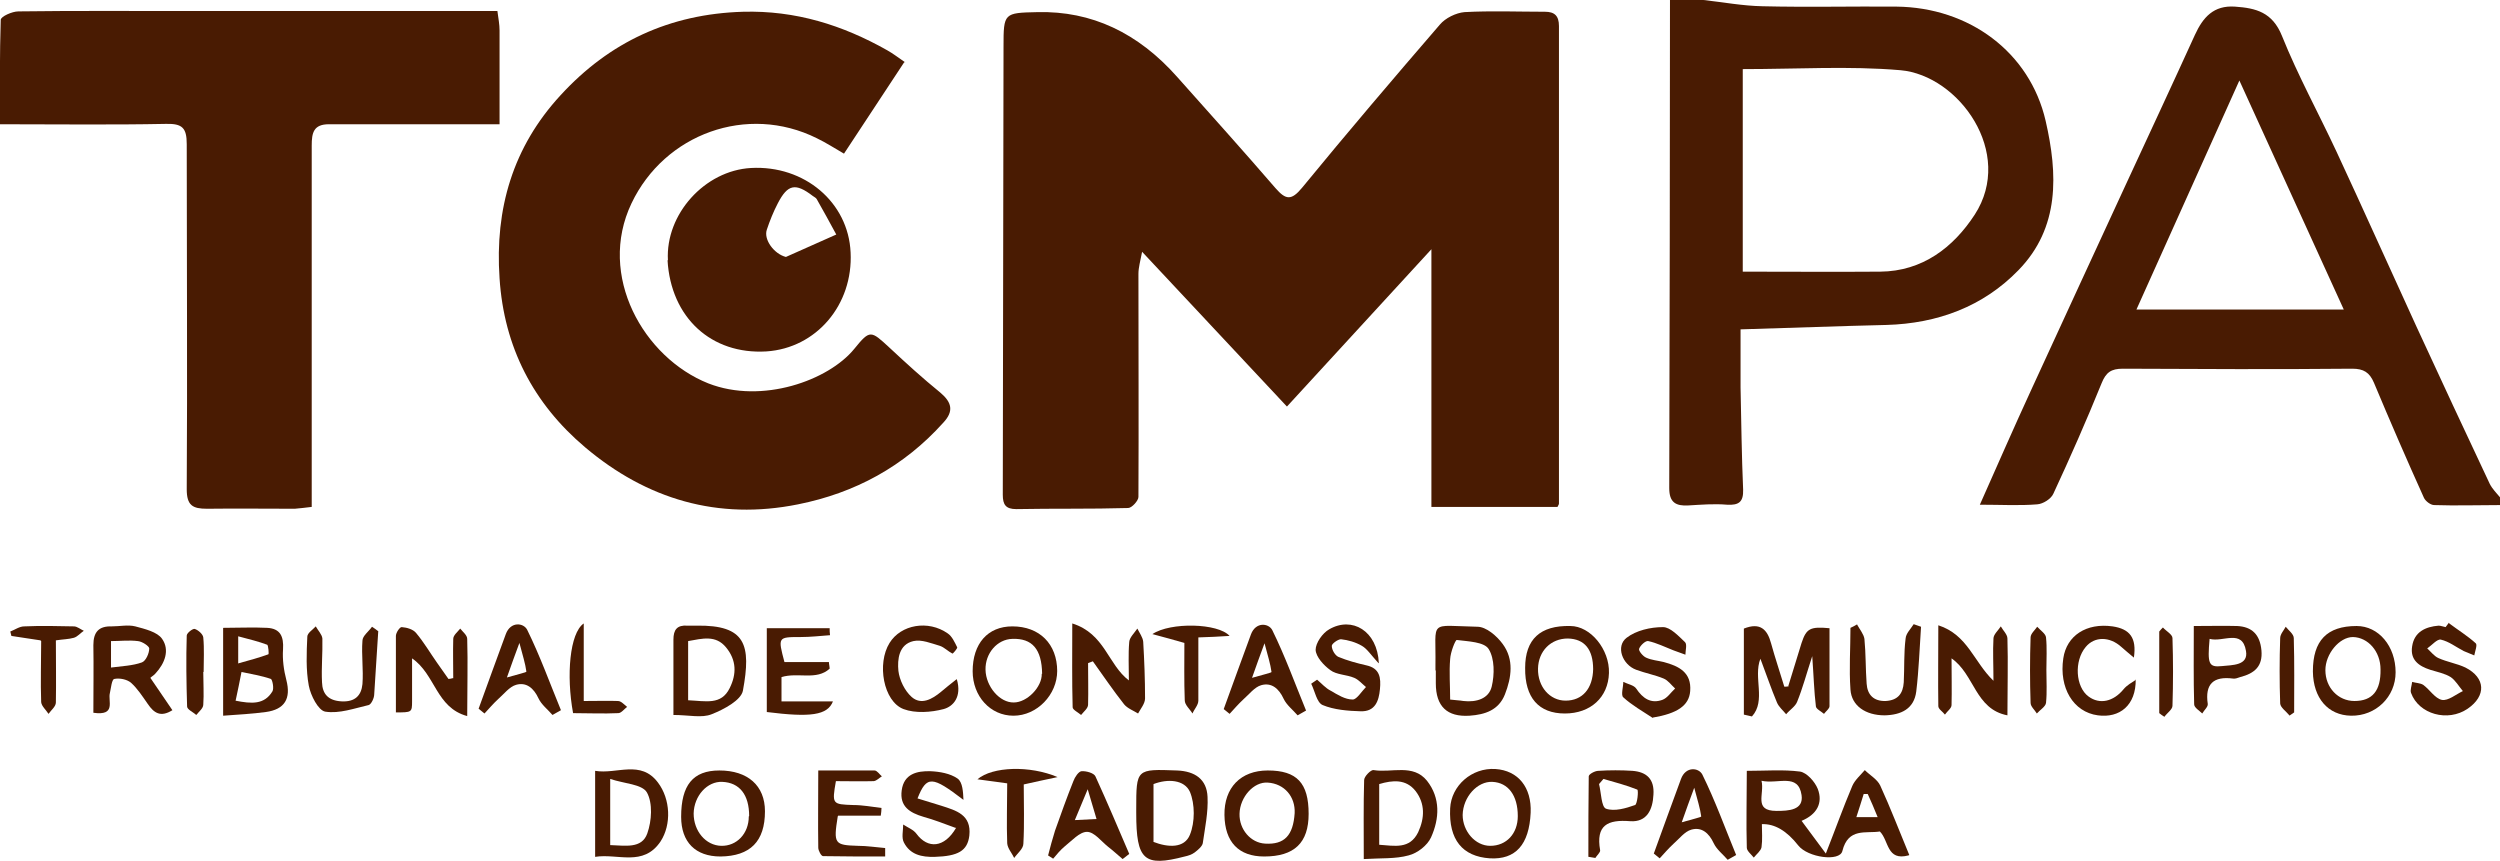 <?xml version="1.0" encoding="UTF-8"?>
<svg xmlns="http://www.w3.org/2000/svg" version="1.1" viewBox="0 0 680.1 234.2">
  <defs>
    <style>
      .cls-1 {
        fill: #491b02;
      }
    </style>
  </defs>
  <!-- Generator: Adobe Illustrator 28.6.0, SVG Export Plug-In . SVG Version: 1.2.0 Build 709)  -->
  <g>
    <g id="Layer_1">
      <g>
        <path class="cls-1" d="M332.9,192.9c2.5-6.8,4.9-13.6,7.4-20.3,1.3-3.5,4.8-3.1,5.8-1.2,3.5,7.1,6.2,14.6,9.2,21.9-.8.4-1.5.9-2.3,1.3-1.3-1.5-3-2.8-3.8-4.5-1.3-2.8-3.3-4.5-6.1-3.7-1.8.5-3.3,2.5-4.9,3.9-1.3,1.2-2.5,2.6-3.7,3.9-.5-.4-1.1-.9-1.6-1.3ZM340.6,184.4c2.7-.8,5.4-1.4,5.3-1.6-.3-2.2-1-4.4-1.9-7.8-1.3,3.5-2.1,5.7-3.4,9.4Z"/>
        <path class="cls-1" d="M130.2,192.8c2.5-6.8,4.9-13.6,7.4-20.3,1.3-3.5,4.8-3.1,5.8-1.2,3.5,7.1,6.2,14.6,9.2,21.9-.8.4-1.5.9-2.3,1.3-1.3-1.5-3-2.8-3.8-4.5-1.3-2.8-3.3-4.5-6.1-3.7-1.8.5-3.3,2.5-4.9,3.9-1.3,1.2-2.5,2.6-3.7,3.9-.5-.4-1.1-.9-1.6-1.3ZM137.9,184.3c2.7-.8,5.4-1.4,5.3-1.6-.3-2.2-1-4.4-1.9-7.8-1.3,3.5-2.1,5.7-3.4,9.4Z"/>
        <path class="cls-1" d="M463.4,0c5.4.6,10.7,1.6,16.1,1.7,12.1.3,24.3,0,36.4.1,19.8.2,36.3,12.4,40.6,31.1,3.3,14.4,3.9,29-7.4,40.6-9.6,9.9-22,14.5-35.9,14.9-12.9.3-25.8.8-39.7,1.2,0,5.7,0,10.8,0,15.8.2,9.3.3,18.5.7,27.8.1,3.3-1.1,4.3-4.4,4.1-3.5-.3-7,0-10.5.2-3.4.2-5.2-.8-5.2-4.7.1-44.3.2-88.6.2-132.8C457.4,0,460.4,0,463.4,0ZM474.1,73.9c12.9,0,25.1.1,37.4,0,11.5-.1,19.9-6.6,25.7-15.5,10.9-16.8-4.3-37.9-20.2-39.3-14-1.2-28.2-.3-42.9-.3v55.1Z"/>
        <path class="cls-1" d="M680.1,137.4c-6,0-12,.2-17.9,0-1,0-2.4-1.1-2.8-2-4.7-10.4-9.2-20.8-13.6-31.3-1.2-2.8-2.8-3.8-5.9-3.8-20.8.2-41.6.1-62.4,0-3.2,0-4.6,1-5.8,4-4.1,10.1-8.5,20.1-13.1,30-.6,1.4-2.8,2.8-4.4,2.9-4.9.4-9.9.1-15.6.1,4.8-10.8,9.3-21.1,14-31.3,8.6-18.8,17.3-37.5,25.9-56.2,6.2-13.4,12.5-26.9,18.6-40.3,2.2-4.8,5.1-8.1,10.9-7.7,5.7.4,10.2,1.5,12.8,8,4.3,10.7,9.9,20.9,14.8,31.4,7.4,15.9,14.5,31.8,21.8,47.7,6.6,14.3,13.2,28.5,19.9,42.7.7,1.4,1.9,2.6,2.9,3.8v2ZM581.3,84.2h56.3c-9.5-20.9-18.7-41-28.4-62.3-9.5,21.2-18.5,41.2-28,62.3Z"/>
        <path class="cls-1" d="M423.7,137.9h-34.3v-70.1c-13.6,14.8-26.2,28.5-39.3,42.8-13-13.9-25.8-27.6-39.4-42.1-.5,2.6-1,4.3-1,6,0,20.2.1,40.5,0,60.7,0,1-1.8,3-2.8,3-10.1.3-20.3.1-30.4.3-2.9,0-3.7-1.2-3.7-3.9.1-40.6.1-81.3.2-121.9,0-9.2.1-9.2,9.3-9.4q21.9-.5,38,17.7c8.9,10,17.9,20,26.7,30.2,2.8,3.2,4.3,3.4,7.2-.1,12.3-15,24.9-29.8,37.5-44.4,1.5-1.8,4.4-3.2,6.7-3.4,7.3-.4,14.6-.1,21.9-.1,2.6,0,3.8,1.1,3.8,3.9,0,43.3,0,86.6,0,129.9,0,.3-.3.6-.5,1.1Z"/>
        <path class="cls-1" d="M246,16.9c-5.7,8.7-11,16.7-16.4,24.9-2.6-1.5-4.9-3-7.4-4.2-18.9-9.4-41.4-1.2-50.4,17.7-9.4,19.7,3.3,42,20.9,49,14.6,5.7,32.7-.8,39.7-9.4,4.3-5.3,4.5-5,9.6-.3,4.5,4.2,9,8.3,13.8,12.2,3.2,2.7,3.7,5.1.8,8.2-10.7,11.9-24,19.1-39.5,22.2-21.8,4.4-41.2-1.4-57.9-15.5-14.1-11.9-22.1-27.3-23.3-46-1.3-18.9,3.6-35.7,16.6-49.8,13.3-14.5,29.7-22.1,49.6-22.7,14.3-.4,27.1,3.6,39.3,10.5,1.6.9,3,2,4.9,3.3Z"/>
        <path class="cls-1" d="M135.3,2.9c.3,2.2.6,3.8.6,5.4,0,8.6,0,17.2,0,25.5-15.9,0-31.2,0-46.4,0-4.2,0-4.7,2.3-4.7,5.8,0,29.8,0,59.7,0,89.5,0,2.8,0,5.6,0,8.8-1.8.2-3.2.4-4.6.5-8,0-16-.1-23.9,0-3.9,0-5.5-.9-5.5-5.3.2-31.3,0-62.6,0-93.9,0-4.4-1.2-5.6-5.6-5.5-14.8.3-29.6.1-45.3.1C0,24.1-.1,14.7.2,5.4c0-.9,3.1-2.3,4.8-2.3,15.3-.2,30.6-.1,45.9-.1,26.1,0,52.2,0,78.3,0,2,0,3.9,0,6.1,0Z"/>
        <path class="cls-1" d="M181.7,70.8c-.7-12.5,10-24.4,22.6-25.1,14.5-.8,26.5,9.3,27.1,23,.7,14.2-9.3,26-22.9,26.9-15,.9-26-9.2-26.9-24.8ZM213.8,69.9c4.6-2,9.1-4.1,13.7-6.1-1.7-3.2-3.5-6.4-5.3-9.6-.2-.4-.7-.6-1.1-.9-4.7-3.6-6.8-3.2-9.5,2-1.2,2.3-2.2,4.8-3,7.2-.9,2.7,2,6.6,5.2,7.4Z"/>
        <path class="cls-1" d="M519.2,232.7c-6,1.6-5.3-4-7.8-6.5-3.8.6-8.6-1.1-10.2,5.3-.7,3-9.4,1.8-12-1.5q-4.7-6-9.9-5.8c0,2.1.2,4.2-.1,6.3-.2,1-1.4,1.9-2.1,2.8-.7-.9-1.9-1.8-1.9-2.7-.2-6.7,0-13.5,0-20.9,5.1,0,9.9-.4,14.5.2,1.8.3,4,2.7,4.8,4.7,1.5,3.9-.3,7-4.4,8.7,2.1,2.8,4,5.4,6.6,8.9,2.6-6.6,4.7-12.5,7.2-18.4.7-1.6,2.2-2.9,3.4-4.3,1.4,1.4,3.4,2.5,4.2,4.2,2.8,6.1,5.2,12.4,7.9,18.9ZM479.2,212.4c.9,3.6-2.3,8.2,4.1,8.2,3.3,0,7.4-.2,6.8-4.3-.9-6.1-6.4-2.9-10.9-3.9ZM508.1,216h-1.1c-.6,1.9-1.2,3.9-2,6.3h5.8c-1-2.4-1.8-4.4-2.7-6.3Z"/>
        <path class="cls-1" d="M486.5,186.6c1.2-3.9,2.4-7.8,3.6-11.7,1.3-3.9,2.3-4.5,7.6-4,0,7,0,14.1,0,21.2,0,.7-1,1.4-1.5,2.1-.8-.7-2.1-1.3-2.2-2-.5-4.1-.6-8.2-1-13.7-1.6,4.9-2.6,8.7-4.1,12.4-.5,1.3-2,2.2-3,3.4-.9-1.1-2-2-2.5-3.2-1.6-3.8-2.9-7.7-4.5-11.9-2,5.1,1.6,11.4-2.3,15.7-.7-.2-1.5-.3-2.2-.5v-23.4c4.5-1.8,6.4.3,7.4,4,1.1,4,2.4,7.8,3.6,11.8.4,0,.8,0,1.2-.1Z"/>
        <path class="cls-1" d="M25.4,194c0-6.4.1-12.5,0-18.5,0-3.6,1.5-5.2,5-5.1,2.2,0,4.4-.5,6.4,0,2.6.7,6,1.5,7.3,3.4,2.1,3,.8,6.6-1.8,9.4-.4.5-1,.8-1.4,1.2,2,3,4,5.8,6,8.8-3.2,2-5,.8-6.7-1.7-1.4-2-2.8-4.2-4.6-5.8-1.1-.9-3.1-1.3-4.5-1-.7.1-.9,2.5-1.2,3.8-.6,2.2,1.8,6.3-4.5,5.4ZM30.2,174.2v7.4c3.1-.4,5.9-.5,8.4-1.4,1.1-.4,2-2.5,2-3.8,0-.6-1.9-1.9-3.1-2-2.4-.3-4.8,0-7.3,0Z"/>
        <path class="cls-1" d="M527.3,170.1c8,2.6,9.6,9.9,15,15.1,0-4.4-.2-8,0-11.5,0-1.1,1.3-2.2,2-3.3.6,1.1,1.8,2.2,1.8,3.3.2,6.6,0,13.2,0,20.9-8.8-1.7-8.9-11.1-15.2-15.5,0,4.7.1,8.7,0,12.7,0,.9-1.2,1.7-1.8,2.6-.6-.8-1.8-1.5-1.8-2.3-.1-7.1,0-14.1,0-22Z"/>
        <path class="cls-1" d="M123.3,184.5c0-3.6-.1-7.1,0-10.7,0-1,1.2-1.9,1.9-2.8.7.9,1.9,1.8,1.9,2.8.2,6.6,0,13.2,0,21-8.5-2.3-8.6-11.3-15-15.7,0,4.3,0,8,0,11.7,0,3-.1,3-4.4,3,0-6.9,0-13.8,0-20.8,0-.9,1.1-2.5,1.6-2.4,1.4.1,3.1.6,3.9,1.6,2.1,2.5,3.8,5.4,5.7,8.1,1,1.5,2.1,2.9,3.1,4.4.4,0,.7-.1,1.1-.2Z"/>
        <path class="cls-1" d="M291.7,169.6c8.9,2.8,9.7,11.2,15.4,15.5,0-3.7-.2-7.1.1-10.5.1-1.2,1.4-2.4,2.2-3.6.6,1.2,1.5,2.4,1.6,3.6.3,5.1.5,10.2.5,15.4,0,1.4-1.2,2.8-1.9,4.1-1.3-.8-2.9-1.4-3.8-2.5-3-3.8-5.7-7.8-8.5-11.7-.4.2-.9.3-1.3.5,0,3.8.1,7.5,0,11.3,0,1-1.2,1.9-1.9,2.8-.8-.7-2.3-1.4-2.3-2.1-.2-7.3-.1-14.6-.1-22.8Z"/>
        <path class="cls-1" d="M390.5,182.4c0-.5,0-1,0-1.5.2-12.4-2.1-10.7,11.4-10.4,2.4,0,5.3,2.5,6.9,4.7,3.1,4.2,2.4,9.1.6,13.7-1.7,4.3-5.4,5.5-9.6,5.8q-9.2.6-9.2-8.8v-3.5ZM394.4,190.3c1.5.2,2.6.2,3.7.4,3.5.4,6.9-.6,7.7-3.9.8-3.3.8-7.6-.8-10.2-1.2-2-5.6-2.1-8.7-2.5-.4,0-1.7,3.3-1.8,5.2-.3,3.6,0,7.2,0,11Z"/>
        <path class="cls-1" d="M449.6,195.3c-2.7-1.8-5.6-3.4-8-5.6-.7-.6,0-2.8,0-4.2,1.2.6,2.9.9,3.5,1.8,1.8,2.7,4,4.2,7.1,3.1,1.4-.5,2.3-2,3.5-3.1-1-.9-1.9-2.2-3.1-2.7-2.4-1-5.1-1.5-7.5-2.4-3.8-1.4-5.6-6.4-2.6-8.7,2.6-2,6.5-2.9,9.9-2.9,2,0,4.2,2.4,6,4.1.6.6.1,2.3.1,3.4-1.1-.4-2.2-.8-3.3-1.2-2.3-.9-4.5-2-6.8-2.5-.7-.2-2.2,1.2-2.5,2.1-.2.5,1,2,1.9,2.4,1.5.7,3.2.8,4.8,1.2,4.1,1.1,7.6,2.8,7.2,7.9-.3,4-3.6,6.1-10.1,7.2Z"/>
        <path class="cls-1" d="M161.9,233.1v-23.4c5.9,1,12.4-3.1,17.1,3.2,3.4,4.5,3.7,11.4.7,16-4.7,7-11.7,3.2-17.8,4.2ZM166,229.9c4,.1,8.6,1.1,10.1-3.2,1.2-3.4,1.5-8.2-.1-11.1-1.3-2.3-6.2-2.4-10-3.7v18Z"/>
        <path class="cls-1" d="M259.9,225.2c-3-1.1-5.8-2.2-8.7-3-3.7-1.1-6.5-2.8-5.9-7.2.6-4.5,4.2-5.3,7.8-5.2,2.5.1,5.4.6,7.4,2,1.4,1,1.5,3.7,1.6,5.8-8.5-6.5-10-6.7-12.5-.4,2.2.7,4.3,1.3,6.5,2,4,1.3,8.2,2.4,7.6,8.1-.5,4.2-3.1,5.6-9.4,5.8-3.6.1-6.7-.6-8.4-3.9-.7-1.3-.2-3.2-.2-4.9,1.2.8,2.8,1.4,3.6,2.5,3.1,4.2,7.6,3.9,10.8-1.6Z"/>
        <path class="cls-1" d="M344.9,209.6c7.9,0,11.1,3.4,11.1,11.8,0,7.9-3.9,11.6-12.1,11.6-6.9,0-10.7-3.9-10.8-11.3-.1-7.4,4.4-12.1,11.8-12.1ZM352.2,221.2c.2-4.5-2.8-8-7.3-8.3-3.8-.3-7.6,3.9-7.7,8.5-.1,4.2,3,7.9,7,8.1,5.2.3,7.6-2.2,8-8.3Z"/>
        <path class="cls-1" d="M309.1,221.2c0-.3,0-.7,0-1,0-11.1,0-11,11.1-10.6,4.9.2,8.1,2.4,8.3,7.2.2,4.2-.7,8.4-1.3,12.6-.2.9-1.3,1.8-2.2,2.5-.8.6-1.8.9-2.7,1.1-11.1,2.9-13.2,1-13.2-11.8ZM313.7,229c4.1,1.6,8.5,1.8,10-1.9,1.4-3.4,1.4-8.4,0-11.7-1.5-3.3-6-3.6-9.9-2.1v15.7Z"/>
        <path class="cls-1" d="M666.3,169.6c2.4,1.8,5,3.4,7.2,5.4.5.4-.2,2.2-.4,3.3-1-.4-2-.8-2.9-1.2-2.1-1.1-4-2.6-6.2-3.1-1-.2-2.4,1.5-3.7,2.4,1,.9,1.9,2.1,3,2.6,2.4,1.1,5.1,1.5,7.4,2.6,5.5,2.8,5.7,7.7.6,11.2-5.4,3.7-13.3,1.5-15.4-4.3-.3-.8.2-2,.3-3,1,.3,2.2.3,3,.8,1.8,1.3,3.2,3.7,5.1,4.1,1.7.3,3.8-1.5,5.7-2.4-1.1-1.3-2-2.9-3.3-3.8-1.6-1-3.7-1.4-5.6-2-3.1-1-5.5-2.7-4.9-6.4.6-3.9,3.6-5.3,7.2-5.6.6,0,1.3.3,1.9.4.3-.4.6-.8.9-1.2Z"/>
        <path class="cls-1" d="M60.7,194.8v-24c4.2,0,8.1-.2,12,0,3.6.2,4.5,2.4,4.3,5.8-.2,2.8.2,5.7.9,8.4,1.3,5-.4,8-5.6,8.7-3.7.5-7.5.7-11.6,1ZM64,190.6c4.5.9,7.9,1.1,10.1-2.5.5-.8,0-3.2-.4-3.4-2.6-.9-5.3-1.3-8-1.9-.5,2.5-1,5.1-1.6,7.8ZM64.7,180.5c3.3-.9,5.8-1.6,8.3-2.5.2,0,0-2.4-.3-2.6-2.4-.9-4.9-1.5-7.9-2.3v7.3Z"/>
        <path class="cls-1" d="M287.6,182.5c0,6.5-5.5,12.2-11.9,12.2-6.3,0-11.1-5.3-11.1-12.1,0-7.5,4.1-12.2,10.8-12.2,7.4,0,12.2,4.8,12.2,12.2ZM283.5,183.3c-.1-6.7-2.7-9.7-8.1-9.5-4.1.1-7.4,3.9-7.3,8.4.1,4.6,3.9,9,7.7,8.9,3.6,0,7.7-4.2,7.6-7.8Z"/>
        <path class="cls-1" d="M196,233c-6.8,0-10.7-3.9-10.7-10.8,0-8.6,3.2-12.6,10.4-12.6,7.7,0,12.4,4.1,12.4,11.1,0,8.2-4,12.2-12.1,12.3ZM203.8,222c0-5.8-2.6-9.1-7.3-9.3-4.1-.2-7.7,3.8-7.8,8.6,0,4.8,3.3,8.7,7.5,8.8,4.2.1,7.5-3.3,7.5-8Z"/>
        <path class="cls-1" d="M416.4,221.1c-.4,8.7-4.1,12.8-11.1,12.4-7.5-.5-11.2-5.1-10.8-13.6.3-6.2,5.9-11.1,12.3-10.7,6.2.4,9.9,5,9.6,11.9ZM412.9,222c0-5.6-2.6-9.1-6.9-9.3-4.1-.2-8,4.1-8.1,9,0,4.4,3.4,8.4,7.5,8.4,4.4,0,7.5-3.3,7.5-8.1Z"/>
        <path class="cls-1" d="M375,180.4c-2.1-2.3-3.1-3.9-4.5-4.7-1.7-1-3.8-1.6-5.7-1.8-.8,0-2.5,1.2-2.5,1.8,0,1.1.9,2.6,1.8,3,2.4,1,5,1.7,7.6,2.3,3.7.8,4,3.4,3.7,6.5-.3,3.2-1.3,6.1-5.2,6-3.5-.1-7.3-.4-10.4-1.7-1.6-.7-2.1-3.8-3.1-5.8l1.6-1.1c1.2,1,2.3,2.3,3.7,3,1.9,1.1,3.9,2.4,6,2.4,1.1,0,2.4-2.2,3.6-3.4-1.1-.9-2-2-3.2-2.5-2.1-.9-4.8-.8-6.5-2.1-1.8-1.3-3.9-3.6-4-5.5,0-1.9,1.9-4.6,3.7-5.6,6.2-3.6,13.1.4,13.5,9.2Z"/>
        <path class="cls-1" d="M414.9,181.7c0-7.8,4.1-11.6,12.3-11.4,5.5,0,10.7,6.4,10.5,12.8-.2,6.6-5,11-12,11-7.1,0-10.9-4.3-10.8-12.4ZM433.4,182.1c0-5.4-2.3-8.3-6.9-8.4-4.6,0-8,3.4-8.1,8.2-.1,4.9,3.2,8.7,7.5,8.7,4.6,0,7.4-3.3,7.5-8.6Z"/>
        <path class="cls-1" d="M629.2,182.6c0-8.3,3.8-12.3,11.9-12.3,6,0,10.6,5.5,10.6,12.6,0,6.7-5.4,11.9-12.1,11.8-6.3-.1-10.3-4.8-10.4-12ZM647.6,182.1c0-4.9-3.4-8.7-7.5-8.8-3.7,0-7.5,4.6-7.5,9,0,4.8,3.5,8.4,7.9,8.4,4.9,0,7.2-2.8,7.1-8.6Z"/>
        <path class="cls-1" d="M183.2,194.6c0-7.4,0-14,0-20.6,0-2.7,1-4,3.8-3.8.8,0,1.7,0,2.5,0,13.4-.2,14.9,5.2,12.6,17.7-.5,2.6-5.2,5.1-8.5,6.4-2.7,1.1-6.2.2-10.4.2ZM187.2,190.5c4.8.2,9,1.4,11.3-3.3,1.9-3.8,1.9-7.6-1-11.1-2.8-3.4-6.4-2.4-10.3-1.7v16.1Z"/>
        <path class="cls-1" d="M449.9,232.2c2.5-6.8,4.9-13.6,7.4-20.3,1.3-3.5,4.8-3.1,5.8-1.2,3.5,7.1,6.2,14.6,9.2,21.9-.8.4-1.5.9-2.3,1.3-1.3-1.5-3-2.8-3.8-4.5-1.3-2.8-3.3-4.5-6.1-3.7-1.8.5-3.3,2.5-4.9,3.9-1.3,1.2-2.5,2.6-3.7,3.9-.5-.4-1.1-.9-1.6-1.3ZM457.5,223.7c2.7-.8,5.4-1.4,5.3-1.6-.3-2.2-1-4.4-1.9-7.8-1.3,3.5-2.1,5.7-3.4,9.4Z"/>
        <path class="cls-1" d="M371,233.7c0-7.8-.1-14.7.1-21.5,0-1,1.9-2.9,2.6-2.7,4.9.8,10.7-1.8,14.5,2.9,3.7,4.7,3.4,10.3,1.1,15.4-1,2.2-3.7,4.3-6.1,4.9-3.6,1-7.5.7-12.2,1ZM375.1,229.8c4.3.3,8.4,1.3,10.7-3.4,1.8-3.9,1.9-7.8-.7-11.2-2.6-3.3-6.2-3-9.9-1.9v16.5Z"/>
        <path class="cls-1" d="M225.7,181.9c-3.6,3.3-8.6.9-13.1,2.3v6.6h14c-1.5,3.8-6.1,4.4-18,2.9v-22.8h17.1c0,.6,0,1.2.1,1.9-2.7.2-5.3.5-8,.5-6.2,0-6.2,0-4.4,6.8h12.1c0,.6.2,1.2.2,1.9Z"/>
        <path class="cls-1" d="M285.1,232.8c.6-2.3,1.2-4.6,1.9-6.8,1.6-4.5,3.2-9,5-13.5.4-1.1,1.4-2.6,2.2-2.7,1.3-.1,3.4.5,3.8,1.4,3.2,7,6.2,14.1,9.2,21.1-.6.5-1.2.9-1.8,1.4-1.3-1.1-2.6-2.3-3.9-3.3-1.9-1.5-3.8-4.1-5.8-4.1-2,0-4.1,2.4-6,3.9-1.2,1-2.2,2.2-3.2,3.4-.5-.3-.9-.6-1.4-.9ZM295.9,214.7c-1.4,3.3-2.3,5.6-3.5,8.4,2.3-.1,3.9-.2,5.9-.3-.8-2.6-1.4-4.8-2.4-8.1Z"/>
        <path class="cls-1" d="M227.9,222.1c-1.2,7.5-.9,7.8,5.5,8,2.5,0,4.9.4,7.4.6v2.3c-5.7,0-11.3,0-16.9-.1-.5,0-1.3-1.5-1.3-2.3-.1-6.8,0-13.5,0-21,5.5,0,10.4,0,15.3,0,.7,0,1.3,1,2,1.6-.7.4-1.4,1.2-2.2,1.3-3.5.1-6.9,0-10.3,0-1.1,6.3-1,6.3,4.7,6.5,2.6,0,5.2.5,7.7.8,0,.7-.1,1.4-.2,2.1h-11.6Z"/>
        <path class="cls-1" d="M505.2,169.9c.7,1.3,1.8,2.6,2,3.9.4,4.1.3,8.2.6,12.2.2,3,1.9,4.8,5.2,4.7,3.3-.2,4.7-2,4.9-5.1.2-4,0-7.9.5-11.9.1-1.4,1.4-2.6,2.2-3.9.7.2,1.3.5,2,.7-.4,5.9-.6,11.8-1.3,17.6-.6,4.8-4.2,6.4-8.6,6.5-5.2,0-9-2.6-9.3-7-.4-5.6,0-11.2,0-16.8.6-.3,1.3-.6,1.9-1Z"/>
        <path class="cls-1" d="M581,184.8c.1,7.1-4.4,10.6-10.3,9.8-6.7-.9-10.6-7.5-9.4-15.5.9-6.2,6.3-9.7,13.4-8.7,4.7.7,6.6,3.1,5.8,8.5-1.4-1.2-2.4-2-3.4-2.9-3.2-2.9-7.3-2.9-9.7,0-3.2,3.8-2.8,10.9.8,13.5,3,2.2,6.7,1.4,9.5-2,.9-1.1,2.2-1.8,3.4-2.6Z"/>
        <path class="cls-1" d="M260.3,184.8c1.4,4.8-1,7.4-3.6,8.1-3.4.9-7.7,1.2-10.9,0-5.5-2.1-7.3-12.4-3.8-18,3.1-5,10.5-6.3,15.8-2.6,1.2.8,1.9,2.4,2.6,3.8.1.3-1.2,1.8-1.3,1.7-1.2-.6-2.2-1.7-3.4-2.1-2.4-.7-5-1.8-7.2-1.3-4,.9-4.4,5-4.1,8.1.3,2.5,1.7,5.4,3.6,7.1,2.6,2.3,5.6.6,8-1.4,1.2-1,2.4-2,4.2-3.4Z"/>
        <path class="cls-1" d="M596.8,170.3c4.6,0,8.2-.1,11.8,0,4.1.2,6.2,2.4,6.6,6.6.4,4.4-1.9,6.3-5.8,7.3-.6.2-1.3.5-1.9.4-5.4-.7-7.7,1.5-6.9,6.9.1.8-1,1.7-1.5,2.6-.8-.8-2.2-1.6-2.2-2.5-.2-6.9-.1-13.8-.1-21.3ZM601.1,173.8c-.6,6.8-.3,7.8,3.4,7.4,2.7-.3,7.2-.1,6.5-4.1-1-6.1-6.2-2.3-9.9-3.3Z"/>
        <path class="cls-1" d="M102.9,171.7c-.4,5.7-.7,11.5-1.1,17.2,0,1-.8,2.7-1.5,2.9-3.9.9-8,2.4-11.8,1.8-1.9-.3-4-4.4-4.5-7.1-.8-4.3-.6-8.9-.4-13.3,0-1,1.5-1.9,2.3-2.8.6,1.1,1.7,2.2,1.8,3.3.1,4-.3,7.9-.1,11.9.1,3.2,1.7,5,5.3,5.2,3.7.2,5.4-1.6,5.7-4.7.3-3.9-.3-7.9,0-11.8,0-1.3,1.7-2.5,2.6-3.8.6.4,1.2.8,1.8,1.3Z"/>
        <path class="cls-1" d="M432.1,233.1c0-7.3,0-14.6.1-21.9,0-.6,1.7-1.5,2.6-1.5,3.1-.2,6.2-.2,9.3,0,3.9.3,6,2.3,5.7,6.5-.2,4.1-1.8,7.5-6.3,7.2-6.2-.5-9.4,1.1-8.2,7.9.1.6-.9,1.4-1.3,2.1-.6-.1-1.2-.2-1.8-.3ZM436.2,211.9c-.4.5-.8.9-1.2,1.4.6,2.3.6,6.2,1.9,6.7,2.3.8,5.4-.1,7.9-1,.6-.2,1-4,.6-4.2-3-1.2-6.1-2-9.2-2.9Z"/>
        <path class="cls-1" d="M11,174.2c-3.1-.5-5.5-.8-7.9-1.2l-.3-1.2c1.3-.5,2.5-1.4,3.8-1.4,4.5-.2,9-.1,13.5,0,.9,0,1.8.8,2.7,1.2-.9.6-1.7,1.6-2.7,1.9-1.4.4-2.9.4-4.9.7,0,5.7.1,11.3,0,16.9,0,1.1-1.3,2.1-2,3.1-.7-1.1-1.9-2.1-2-3.2-.2-5.5,0-10.9,0-16.6Z"/>
        <path class="cls-1" d="M274,213.1c-2.9-.4-5.2-.7-8.1-1.1,4.1-3.5,14.3-3.8,21.8-.6-3.7.8-6.2,1.3-9.2,2,0,5.3.2,10.7-.1,16.1,0,1.4-1.6,2.6-2.5,3.9-.6-1.3-1.8-2.6-1.9-4-.2-5.3,0-10.6,0-16.3Z"/>
        <path class="cls-1" d="M334.4,173c-3,.2-5.3.3-8.4.4,0,5.8,0,11.5,0,17.2,0,1.2-1.1,2.3-1.6,3.5-.7-1.2-2.1-2.3-2.1-3.6-.2-5.3-.1-10.5-.1-15.6-2.8-.8-5.3-1.5-8.7-2.4,4.9-3.3,17.9-3,21,.5Z"/>
        <path class="cls-1" d="M158.8,190.7c4,0,6.7-.1,9.3,0,.9,0,1.7,1,2.5,1.6-.8.6-1.6,1.7-2.4,1.7-4.1.2-8.2,0-12.3,0-1.9-10.3-.9-21.8,2.9-24.4v21Z"/>
        <path class="cls-1" d="M622.8,194.6c-.9-1.1-2.4-2.1-2.5-3.2-.2-5.9-.2-11.9,0-17.8,0-1.1,1-2.1,1.5-3.1.8,1,2.2,2,2.2,3.1.2,6.7.1,13.5.1,20.2-.4.3-.9.6-1.3.9Z"/>
        <path class="cls-1" d="M587.4,194v-22.2c.3-.4.6-.7,1-1.1.9,1,2.6,1.9,2.6,2.9.2,6.1.2,12.2,0,18.4,0,1-1.5,2-2.2,3-.5-.3-.9-.6-1.4-1Z"/>
        <path class="cls-1" d="M55.3,182.8c0,3,.2,6,0,8.9,0,1-1.2,1.9-1.9,2.8-.9-.8-2.5-1.5-2.5-2.3-.2-6.4-.3-12.9-.1-19.3,0-.7,1.7-2,2.2-1.8.9.3,2.2,1.4,2.3,2.3.3,3.1.1,6.3.1,9.4Z"/>
        <path class="cls-1" d="M556.7,182.3c0,3,.2,6-.1,8.9-.1,1-1.6,1.9-2.5,2.9-.6-1-1.7-1.9-1.7-2.9-.2-5.9-.2-11.9,0-17.8,0-1,1.2-2,1.8-2.9.9,1,2.3,1.9,2.4,2.9.3,2.9.1,5.9.1,8.9h0Z"/>
      </g>
    </g>
  </g>
</svg>